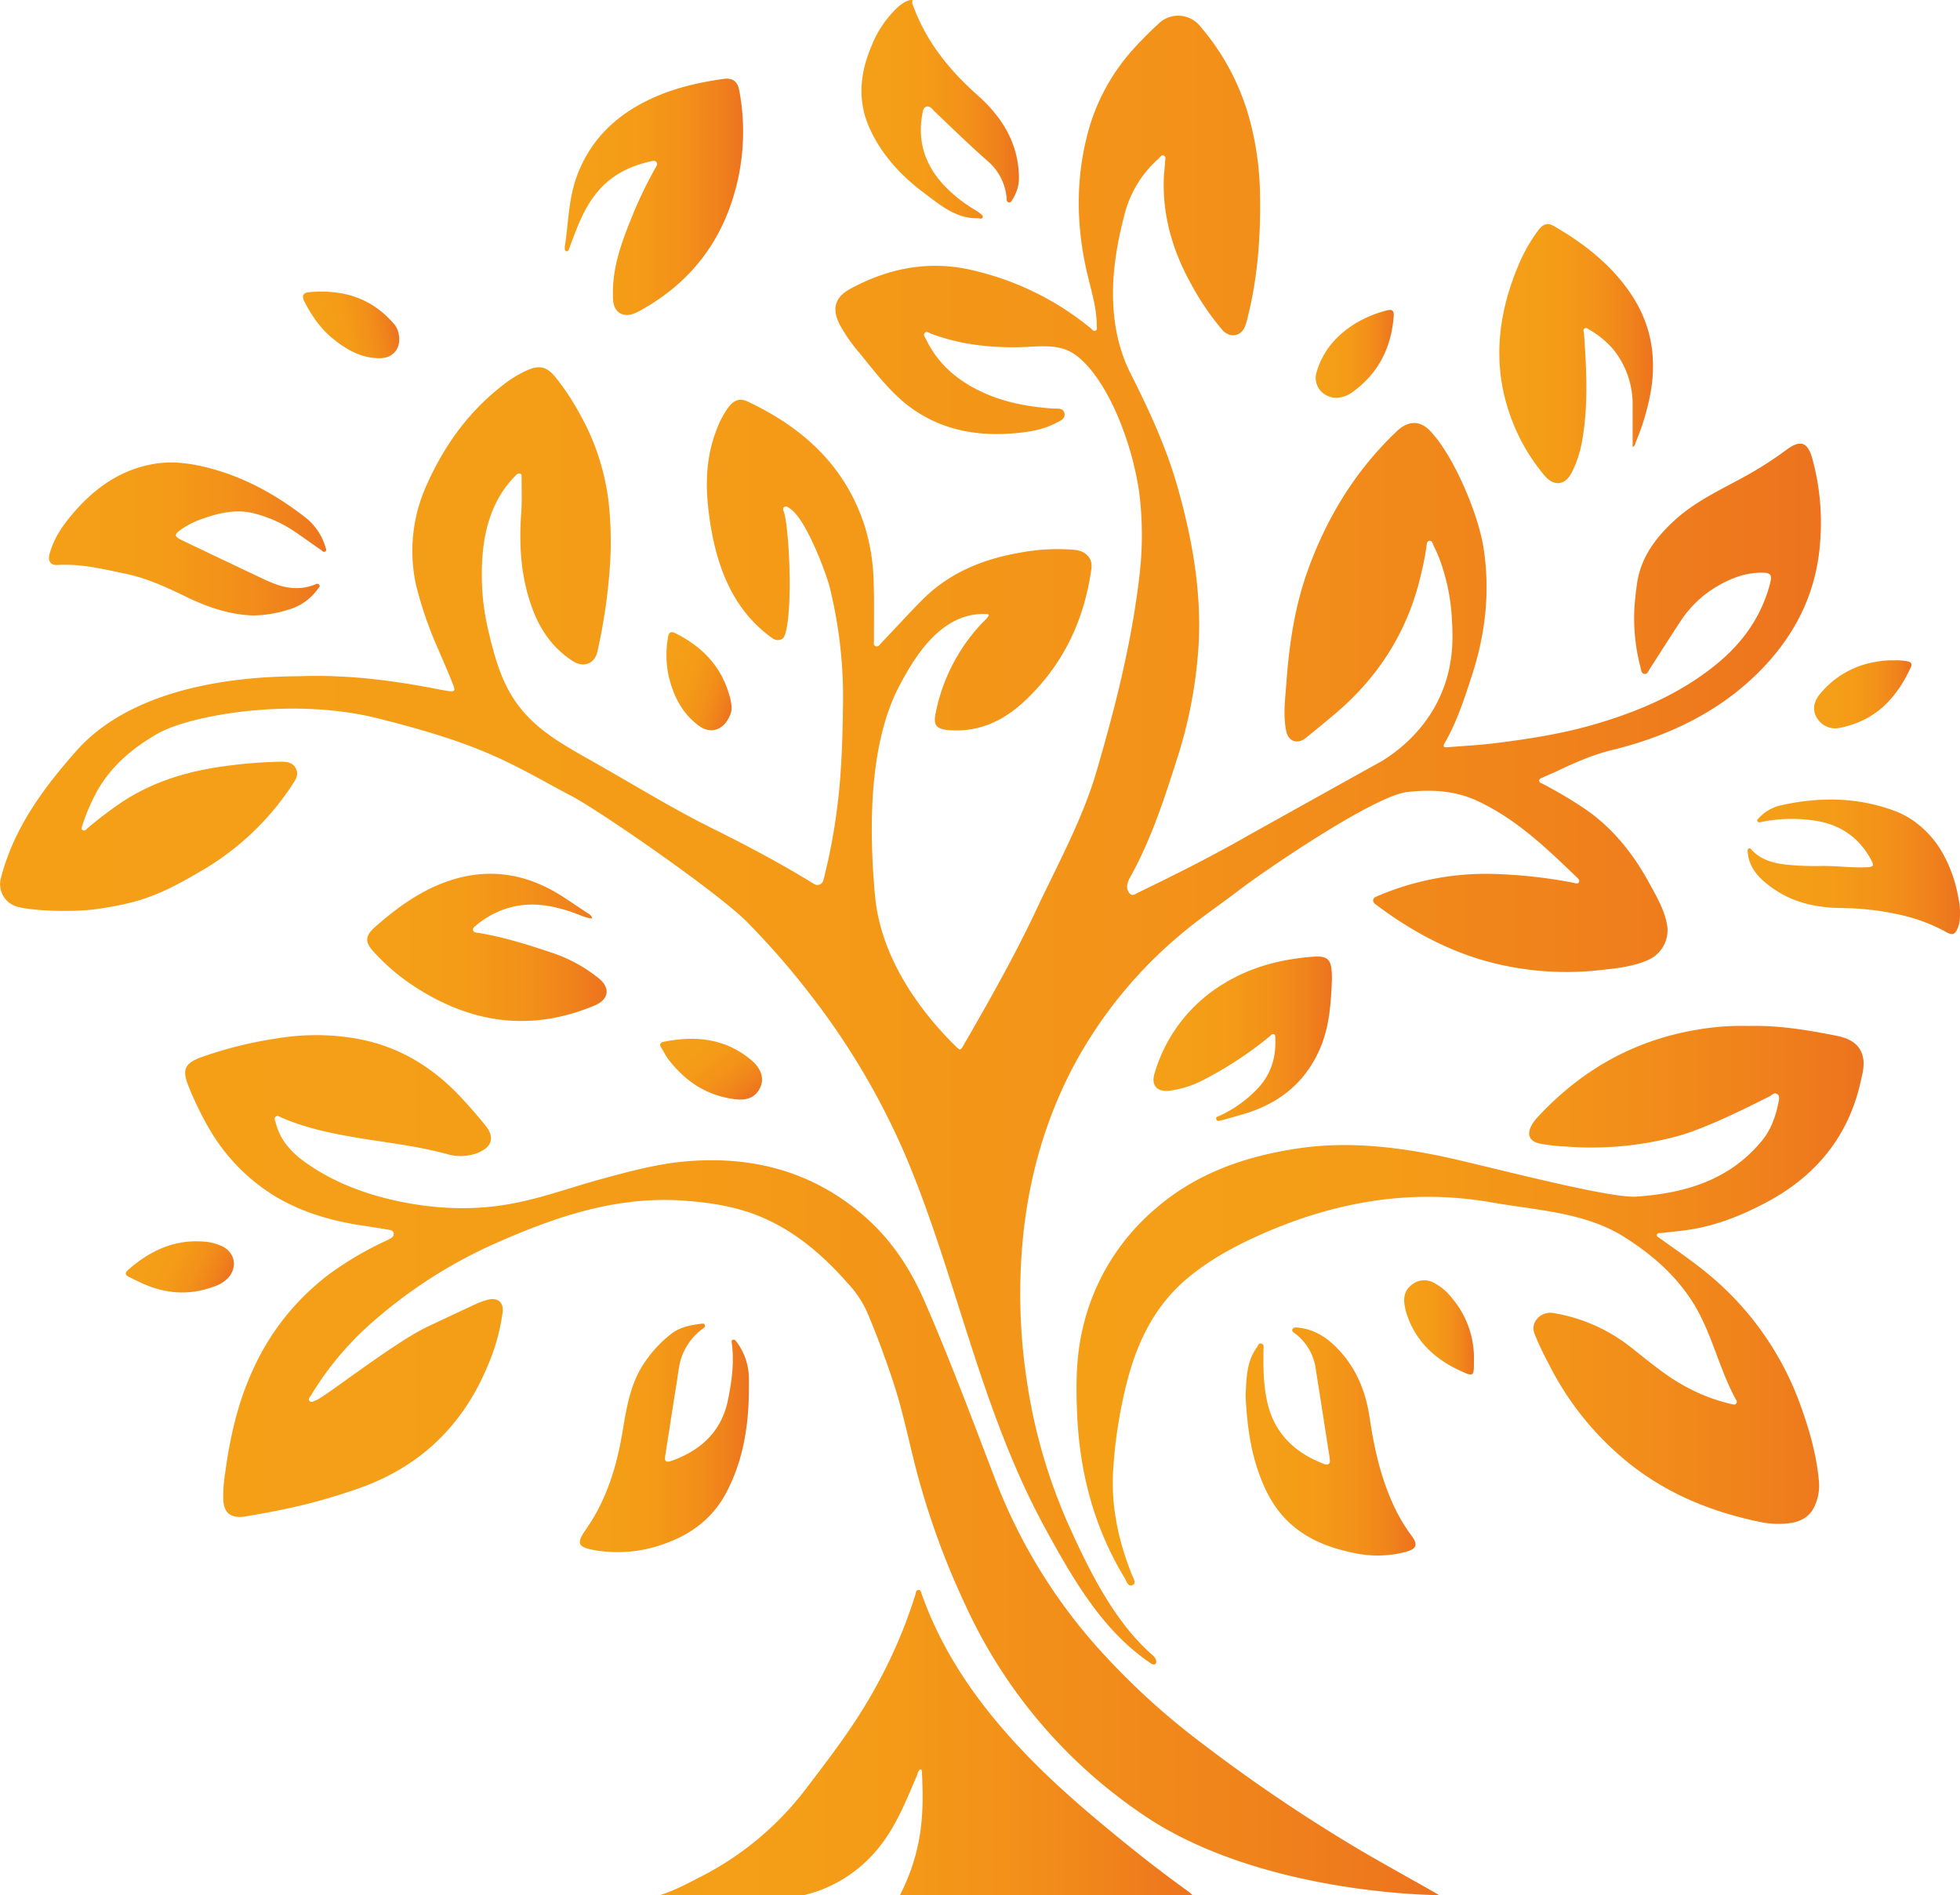 <svg id="Слой_1" data-name="Слой 1" xmlns="http://www.w3.org/2000/svg" xmlns:xlink="http://www.w3.org/1999/xlink" viewBox="0 0 777.74 751.97">
  <defs>
    <linearGradient id="Безымянный_градиент_13" data-name="Безымянный градиент 13" x1="176.16" y1="706.92" x2="673.69" y2="706.92" gradientUnits="userSpaceOnUse">
      <stop offset="0" stop-color="#f59f17"/>
      <stop offset="0.37" stop-color="#f49c17"/>
      <stop offset="0.62" stop-color="#f39319"/>
      <stop offset="0.84" stop-color="#f0841b"/>
      <stop offset="1" stop-color="#ed731e"/>
    </linearGradient>
    <linearGradient id="Безымянный_градиент_13-2" x1="364.63" y1="817.01" x2="575.74" y2="817.01" xlink:href="#Безымянный_градиент_13"/>
    <linearGradient id="Безымянный_градиент_13-3" x1="796.13" y1="469.49" x2="880.41" y2="469.49" xlink:href="#Безымянный_градиент_13"/>
    <linearGradient id="Безымянный_градиент_13-4" x1="444.5" y1="168.96" x2="506.99" y2="168.96" xlink:href="#Безымянный_градиент_13"/>
    <linearGradient id="Безымянный_градиент_13-5" x1="102.66" y1="458.91" x2="825.19" y2="458.91" xlink:href="#Безымянный_градиент_13"/>
    <linearGradient id="Безымянный_градиент_13-6" x1="529.91" y1="643.64" x2="842.23" y2="643.64" xlink:href="#Безымянный_градиент_13"/>
    <linearGradient id="Безымянный_градиент_13-7" x1="326.75" y1="203.59" x2="397.46" y2="203.59" xlink:href="#Безымянный_градиент_13"/>
    <linearGradient id="Безымянный_градиент_13-8" x1="697.63" y1="265.89" x2="758.62" y2="265.89" xlink:href="#Безымянный_градиент_13"/>
    <linearGradient id="Безымянный_градиент_13-9" x1="122.11" y1="339.44" x2="232.1" y2="339.44" xlink:href="#Безымянный_градиент_13"/>
    <linearGradient id="Безымянный_градиент_13-10" x1="248.37" y1="501.44" x2="343.38" y2="501.44" xlink:href="#Безымянный_градиент_13"/>
    <linearGradient id="Безымянный_градиент_13-11" x1="596.91" y1="697.55" x2="664.39" y2="697.55" xlink:href="#Безымянный_градиент_13"/>
    <linearGradient id="Безымянный_градиент_13-12" x1="332.71" y1="696.12" x2="399.83" y2="696.12" xlink:href="#Безымянный_градиент_13"/>
    <linearGradient id="Безымянный_градиент_13-13" x1="560.38" y1="537.72" x2="631.17" y2="537.72" xlink:href="#Безымянный_градиент_13"/>
    <linearGradient id="Безымянный_градиент_13-14" x1="822.51" y1="401.05" x2="861.15" y2="401.05" xlink:href="#Безымянный_градиент_13"/>
    <linearGradient id="Безымянный_градиент_13-15" x1="203.18" y1="754.52" x2="242.14" y2="754.52" gradientTransform="translate(850.31 -87.17) rotate(52.62)" xlink:href="#Безымянный_градиент_13"/>
    <linearGradient id="Безымянный_градиент_13-16" x1="659.85" y1="652.26" x2="687.54" y2="652.26" xlink:href="#Безымянный_градиент_13"/>
    <linearGradient id="Безымянный_градиент_13-17" x1="348.48" y1="210.03" x2="382.23" y2="210.03" gradientTransform="translate(-160.72 131.74) rotate(-13.03)" xlink:href="#Безымянный_градиент_13"/>
    <linearGradient id="Безымянный_градиент_13-18" x1="240.15" y1="464.99" x2="273.64" y2="464.99" gradientTransform="translate(288.31 -126.75) rotate(19.09)" xlink:href="#Безымянный_градиент_13"/>
    <linearGradient id="Безымянный_градиент_13-19" x1="624.74" y1="265.98" x2="655.7" y2="265.98" xlink:href="#Безымянный_градиент_13"/>
    <linearGradient id="Безымянный_градиент_13-20" x1="173.58" y1="705.12" x2="211.28" y2="705.12" gradientTransform="translate(313.16 -90.23) rotate(26.15)" xlink:href="#Безымянный_градиент_13"/>
  </defs>
  <g id="Дерево">
    <path d="M673.69,877.53s-72.55,0-119.41-33.24A201,201,0,0,1,486,763a313,313,0,0,1-18.65-50.08c-3.71-13.39-6.2-27.15-10.7-40.36-3-8.87-6.2-17.68-9.9-26.31A41.55,41.55,0,0,0,439,634.68c-11.24-12.73-24.07-23.35-40.59-28.54-8.45-2.65-17.2-3.74-26.13-4.28-26-1.45-49.59,6.69-72.68,16.89a190.68,190.68,0,0,0-47.28,29.81A123.32,123.32,0,0,0,226.2,679c-.42.72-1.4,1.5-.79,2.35.79,1,1.76.12,2.68-.18,3.09-1,30.93-22.87,44.11-29.14,6.63-3.14,13.31-6.28,20-9.36a26.92,26.92,0,0,1,4.25-1.44c3.89-.85,6.14,1.2,5.65,5.06a80.83,80.83,0,0,1-6.08,21.6c-10.14,24.08-27.45,40.19-51.94,48.57-13.61,4.65-24.82,7.55-42.61,10.56a25.62,25.62,0,0,1-2.67.43c-4.93.3-7.24-1.81-7.54-6.7a55.66,55.66,0,0,1,.73-10.56c1.88-14.06,4.92-27.75,10.88-40.79a98,98,0,0,1,30.56-38.37,132,132,0,0,1,22.43-13.15c.6-.31,1.27-.61,1.88-1a1.89,1.89,0,0,0,1.15-1.93c-.12-1-1-1.27-1.76-1.39-4.19-.72-8.38-1.39-12.58-2-11.24-1.87-22-5.07-31.84-10.8a75.75,75.75,0,0,1-27-27.27,127.22,127.22,0,0,1-8.32-17.14c-2.5-6.27-1.46-8.87,4.92-11.22a161.56,161.56,0,0,1,31-7.66,93.71,93.71,0,0,1,31,.24c17.08,3.08,30.87,11.77,42.29,24.38,2.92,3.19,5.78,6.45,8.51,9.83,4,4.83,2.92,8.75-2.91,11.1a19.19,19.19,0,0,1-12.34.42c-11.06-3-22.42-4.34-33.73-6.15-11-1.81-21.87-3.92-32.14-8.45-.61-.3-1.28-.84-2-.12s-.18,1.33,0,2c1.52,6.64,5.78,11.59,11,15.45,10.51,7.72,22.49,12.49,35.13,15.45,16.4,3.8,33.11,4.58,49.64,1.14,11-2.23,21.7-6.09,32.57-9.11,11.06-3,22.12-6.09,33.55-7.18,27-2.53,51.47,3.8,72.13,22,10.69,9.42,18.11,20.94,23.7,33.85,10,23,18.77,46.46,27.71,69.87a216.85,216.85,0,0,0,38.16,64.14A285.76,285.76,0,0,0,579,816.83,645.69,645.69,0,0,0,641.24,859C650.72,864.68,672.6,876.69,673.69,877.53Z" transform="translate(-102.66 -125.56)" style="fill: url(#Безымянный_градиент_13)"/>
    <path d="M468.48,828.6c0-.42,0-.91-.67-1-.85.61-1,1.63-1.33,2.54-2.86,6.57-5.53,13.33-9.12,19.61-6.68,12-16.22,20.81-29.17,25.82a64,64,0,0,1-6.32,1.93H364.63c5.6-1.77,10.27-4.28,15.19-6.82a121.72,121.72,0,0,0,42.05-34.57c10-13.09,20.06-26.12,28-40.61a196.66,196.66,0,0,0,16-37.1c.24-.73.18-1.81,1.09-1.93,1.16-.18,1.22,1.08,1.52,1.81,5.77,16.29,14.4,31,25,44.65,12.27,15.8,26.61,29.56,41.8,42.47,12.7,10.74,25.65,21.18,39.2,30.89a15.4,15.4,0,0,1,1.34,1.21H459.79C469.17,859,469.21,843.8,468.48,828.6Z" transform="translate(-102.66 -125.56)" style="fill: url(#Безымянный_градиент_13-2)"/>
    <path d="M880.38,489.34a12.53,12.53,0,0,1-.87,4.45c-.79,1.92-1.55,2.24-1.73,2.31-.68.24-1.54,0-2.79-.67a68.65,68.65,0,0,0-15.1-6.1,110.63,110.63,0,0,0-26.68-3.48c-9.77-.1-19-2.12-27.08-7.82-4.48-3.16-8.52-6.81-9.72-12.55a14.75,14.75,0,0,1-.27-2.09c0-.45-.07-1,.52-1.18s.69.23,1,.52c4,4.28,9.19,5.48,14.73,6a111.48,111.48,0,0,0,12.53.45c6.16-.14,12.29.79,18.46.5,2.69-.13,3-.54,1.78-2.89-5.21-9.71-13.5-14.77-24.43-15.88a59.57,59.57,0,0,0-19.3.84c-.47.11-1,.23-1.33-.19-.44-.6.12-1,.47-1.4a17,17,0,0,1,8.91-5.09c14.94-3.3,29.76-3.26,44.33,2a35,35,0,0,1,6.79,3.28,39.19,39.19,0,0,1,13.52,14.85,55.14,55.14,0,0,1,5.51,15.95c.22,1,.37,1.89.48,2.5A30.46,30.46,0,0,1,880.38,489.34Z" transform="translate(-102.66 -125.56)" style="fill: url(#Безымянный_градиент_13-3)"/>
    <path d="M464.82,125.67a2.39,2.39,0,0,0,.12,2c5.17,14.23,14.3,25.64,25.53,35.59,9.94,8.81,16.45,19.35,16.52,33.05a16.07,16.07,0,0,1-2.62,8.48c-.32.53-.61,1.19-1.36,1.08-1-.14-.86-1-.92-1.66a21.59,21.59,0,0,0-7.51-14.73c-7.18-6.32-14.05-13-20.94-19.58-1-.93-1.93-2.53-3.46-2-1.32.46-1.39,2.17-1.61,3.44-1.83,10.67,1.29,19.83,8.63,27.7a56.56,56.56,0,0,0,12.67,10,12.42,12.42,0,0,1,1.74,1.23c.5.44,1.34.87.91,1.69-.36.66-1.11.19-1.7.2-8.74.23-14.9-5.12-21.25-9.85-9.22-6.85-16.91-15.11-21.74-25.63-5.09-11.09-3.94-22.16.73-33.07a42.52,42.52,0,0,1,10.77-15.58C462.63,125.42,464.29,125.42,464.82,125.67Z" transform="translate(-102.66 -125.56)" style="fill: url(#Безымянный_градиент_13-4)"/>
    <path d="M559.37,785.6c-19-12.71-30.77-33.17-41.74-53.19-12.94-23.61-21.86-48.78-30.06-74.26-8-24.69-15.29-49.59-25.39-73.55a291.57,291.57,0,0,0-38-64.43,312.83,312.83,0,0,0-24.89-28.59c-11.64-11.82-58.42-44.14-69.74-50.11-23.83-12.58-33.37-20-77.14-30.92-34.18-8.55-74.53-1.06-87,6-10.4,5.92-19.5,13.52-25.24,24.85a77.87,77.87,0,0,0-4.85,11.73c-.19.63-.62,1.43.25,1.88.68.34,1.17-.26,1.62-.64a148.12,148.12,0,0,1,14.39-10.9c12.48-8.1,26.36-12.11,41-14a183.55,183.55,0,0,1,21.48-1.67c2.3,0,4.48.17,5.83,2.38,1.46,2.4.3,4.43-1,6.39a107.71,107.71,0,0,1-36.67,34.73c-15.63,9.16-23.54,12.44-41.38,15-7.69,1.09-24.19,1-31.45-1A9.26,9.26,0,0,1,103,474.05c5-19.45,16.25-35,29.81-50.39,27.17-30.8,81-29.55,90.16-29.82,17.87-.53,35.43,1.68,52.9,5.08,1.48.29,3,.57,4.45.8,2.75.44,3.15,0,2.09-2.6-1.85-4.67-3.87-9.28-5.85-13.91a153.57,153.57,0,0,1-8.8-25.46A63.13,63.13,0,0,1,272,317.92c7.23-16.27,17.48-30.27,32.14-41a42.75,42.75,0,0,1,7.59-4.38c4.84-2.2,7.83-1.57,11.25,2.56A97.1,97.1,0,0,1,332.27,289a93.77,93.77,0,0,1,11.88,35.68,143.85,143.85,0,0,1,.45,26.66A224.53,224.53,0,0,1,339.74,384c-1.05,4.92-5.46,6.62-9.72,3.91-7.78-4.95-12.85-12.14-16-20.6-4.66-12.36-5.49-25.22-4.53-38.3.34-4.65.12-9.34.15-14,0-.61.06-1.37-.7-1.55-.92-.22-1.44.57-2,1.12-11.29,11.53-13.83,27.73-12.92,44.9a95,95,0,0,0,2.56,16.93c2,8.26,4.11,16.42,8.38,23.92,7.34,12.91,18.75,19.38,31.56,26.62,18.31,10.34,32.9,19.43,49.14,27.47,13.58,6.73,27,13.88,39.9,21.81a2.44,2.44,0,0,0,3.86-1.52,235.15,235.15,0,0,0,6.05-34c1.34-12.69,1.57-25.4,1.73-38.14a182.18,182.18,0,0,0-5.35-44.14c-1-4.2-9-26.51-15.6-31-.7-.48-1.5-1.28-2.39-.69s-.23,1.6,0,2.4c2.29,8.73,3.42,42.33-.12,49.19-.39.76-2.31,2.08-4.64.43-16.79-11.91-23-31-25.33-50.93-1.24-10.62-.83-21.14,3.06-31.29a36.48,36.48,0,0,1,4.87-9.37c2.23-2.92,4.59-3.72,7.64-2.28,22.2,10.46,39.1,25.91,46.64,50.05a81.31,81.31,0,0,1,3.35,21.37c.27,7.76.1,15.54.13,23.32,0,.83-.37,2,.67,2.34s1.6-.61,2.19-1.24c5.43-5.7,10.73-11.53,16.27-17.12,10.64-10.72,24-16.17,38.62-18.72a79.75,79.75,0,0,1,22-1.14c4.26.44,7.08,3.32,6.53,7.37-2.81,20.63-11.34,38.53-26.72,52.81-7.85,7.28-17.16,11.92-28.38,11.42-.53,0-1.07,0-1.6-.07-5-.51-6.12-2-5.06-7a72.41,72.41,0,0,1,18.41-35.53c1-1,3.69-3.4,2.12-3.5-18.18-1.23-29,17.09-35.06,28.59-12.24,23.36-11.91,57.65-9.58,83.09,2.49,27.24,21.07,49,31.74,59.5,1.92,1.88,2.08,2.16,3.31,0,10.26-17.75,20.37-35.6,29.08-54.14,8.46-18,18.2-35.59,23.82-54.84,7.6-26,14.23-52.26,17.18-79.28a135,135,0,0,0-.43-32.2c-4-25.44-16.46-50.53-28.62-55.52-5.83-2.39-13.07-1.19-19.37-1.11-11.83.15-23.4-1.2-34.53-5.4-.76-.29-1.73-1.1-2.44-.27s.1,1.69.47,2.45c4.86,10.12,12.94,16.82,23.06,21.36,8.62,3.87,17.76,5.48,27.11,6.18,1.76.13,4.21-.47,4.77,1.83s-1.85,3.15-3.52,4c-5.14,2.67-10.8,3.53-16.45,4-14.58,1.23-28.44-1.24-40.52-9.85-8.29-5.9-14.5-14.31-20.85-22.06a64.33,64.33,0,0,1-8-11.57l0-.06c-3-6-1.58-10.55,4.33-13.76,15.55-8.44,31.92-11.53,49.37-7.21a114.28,114.28,0,0,1,46.08,22.82c.58.48,1.1,1.41,2,.92.7-.39.39-1.29.39-2,0-6.78-2-13.21-3.56-19.72-4.82-20-5-40,.89-59.78a80.81,80.81,0,0,1,18.65-31.77q4.24-4.53,8.82-8.74a11.16,11.16,0,0,1,15.86.82,94.7,94.7,0,0,1,20.25,38.32,120.4,120.4,0,0,1,3.87,28.22c.33,16.64-.8,33.1-4.85,49.3a25.49,25.49,0,0,1-1.13,3.83c-1.7,4-6.1,4.54-9,1.24A106.42,106.42,0,0,1,575.16,238c-7.29-13.16-11.33-27.16-10.67-42.3.09-1.94.39-3.86.46-5.8,0-.89.61-2.16-.52-2.61-.89-.37-1.49.74-2.13,1.31a43.89,43.89,0,0,0-13.5,22.35c-2.81,10.79-4.7,21.7-4.47,32.91.22,10.51,2.22,20.5,7,30,7.42,14.68,14.3,29.63,18.74,45.45,5.73,20.38,9.41,41.19,8.19,62.29a183.08,183.08,0,0,1-8.64,45.36C564.5,443,559.32,459,551,473.84a9.15,9.15,0,0,0-1,2.71,4,4,0,0,0,1.08,3.68c1.07,1,2.18,0,3.16-.48,14.37-6.95,28.67-14.1,42.53-22,5-2.83,54.47-30.36,54.48-30.35l0,0c5.6-3.49,17-11.76,23.34-26.66,5.25-12.34,4.58-23.46,4.11-30.85a80.13,80.13,0,0,0-4.85-22.58c-.67-1.82-1.53-3.57-2.35-5.33-.35-.77-.57-1.95-1.61-1.85s-1.08,1.29-1.18,2.12a104.23,104.23,0,0,1-2.06,10.65c-5.12,22.88-17,41.61-35.06,56.6-3.57,3-7.14,5.95-10.76,8.85-3.35,2.69-7,1.41-7.8-2.78-1.29-6.36-.39-12.7.07-19,1.07-14.91,3.23-29.79,8.22-43.9,7.43-21,18.64-39.65,34.79-55.22.51-.49,1-1,1.55-1.45,4.5-3.76,8.93-3.42,12.84.91q1.53,1.69,2.88,3.51c7.91,10.59,16.14,30.2,18.07,43.24,2.5,17,.6,33.54-4.65,49.69-3,9.23-5.94,18.49-10.86,27-1.22,2.11.61,1.74,1.6,1.66,6.46-.5,12.93-.86,19.35-1.68,12.86-1.63,25.67-3.65,38.16-7.26,17.63-5.1,34.29-12.22,48.62-23.88,9.91-8.06,17.25-18,20.88-30.34.29-1,.55-2,.76-3.08.41-2-.37-2.85-2.52-2.94-7.11-.31-13.34,2.12-19.32,5.7a44,44,0,0,0-13.91,13.44c-4.14,6.23-8.1,12.58-12.17,18.85-.56.86-1,2.26-2.13,2.16-1.35-.13-1.42-1.71-1.67-2.72a76.84,76.84,0,0,1-2.29-24.9c.26-2.9.57-5.8,1-8.67,1.59-10.11,7.36-17.76,14.67-24.52,8.19-7.56,18.24-12.17,27.87-17.45A143.37,143.37,0,0,0,811.58,304c5.4-4,8.35-3.11,10.19,3.4a96.42,96.42,0,0,1,3.09,33.79c-1.59,20.53-10.48,37.49-25,51.74-15.87,15.54-35.69,24.91-57.71,30.28-7.44,1.82-14.47,4.9-21.38,8.2-1.92.92-3.92,1.68-5.84,2.62-.59.29-1.53.4-1.51,1.28s.89,1,1.5,1.33a176.22,176.22,0,0,1,16,9.44c11.66,7.78,20,18.44,26.53,30.54,2.88,5.32,6,10.58,6.84,16.79a12.86,12.86,0,0,1-7.78,13.11c-6,2.61-12.36,3.28-18.74,3.94a119.54,119.54,0,0,1-47.68-4.19c-15.33-4.66-29-12.39-41.68-21.94-1.33-1-1.16-2.41.38-3a109.22,109.22,0,0,1,49-8.91,197.19,197.19,0,0,1,29.06,3.38c.77.16,1.76.63,2.26-.08.63-.92-.36-1.67-.94-2.22-12-11.55-24-23.09-39.44-30.21-8.87-4.09-18-4.53-27.59-3.47C648.29,441.14,605.4,470.31,594,479c-7.49,5.76-15.37,11-22.61,17.14a177,177,0,0,0-41.78,50.66C518,568.14,511.33,591,508.75,615a229,229,0,0,0,1.3,58,218.24,218.24,0,0,0,17.46,59.46c8,17.62,17.82,37.07,32.45,49.81C562.53,784.49,561.48,787,559.37,785.6Z" transform="translate(-102.66 -125.56)" style="fill: url(#Безымянный_градиент_13-5)"/>
    <path d="M796.34,532.65c12-.31,23.54,1.6,35,3.88,6.89,1.36,10.06,4.45,10.76,9.72a19.07,19.07,0,0,1-.64,6.29c-4.43,22.62-17.3,39.07-37.55,49.92-9.64,5.17-19.75,9.28-30.68,11-3.77.58-7.58.9-11.36,1.35-.59.07-1.41-.17-1.67.52-.34.88.55,1.18,1.09,1.56,6.18,4.46,12.49,8.72,18.4,13.55a120.13,120.13,0,0,1,37.61,53.26c3.42,9.49,6.15,19.16,7.08,29.24a19.27,19.27,0,0,1-1.94,10.79c-2.39,4.64-6.67,6.07-11.5,6.39a35.29,35.29,0,0,1-9.29-.55c-19-3.85-36.57-10.8-51.88-22.84a118.71,118.71,0,0,1-32.69-40.24,114.2,114.2,0,0,1-5.53-11.73c-1.82-4.94,2.94-9,7.46-8.21a67.29,67.29,0,0,1,30.39,13.28c7.32,5.71,14.37,11.86,22.67,16.21a69.79,69.79,0,0,0,17.62,6.63c.68.14,1.45.48,1.95-.27s0-1.22-.29-1.74c-6.87-12.69-9.69-27.36-17.65-39.38-7.32-11.07-16.68-18.64-26.39-24.81-15.56-9.88-34.58-10.61-52.33-13.74-31.74-5.61-61.75-.6-91.22,12.33-10.62,4.66-20.76,10.09-29.67,17.49-14,11.62-21,27.25-25,44.47a189.05,189.05,0,0,0-4.78,32.94c-.68,14.05,2.31,27.51,7.53,40.52.53,1.32,1.85,3.27.29,4-1.88.91-2.44-1.53-3.19-2.76-12-19.78-17.75-41.31-18.83-64.31-.56-11.78-.53-23.43,2.21-34.95a88.3,88.3,0,0,1,29.34-47.73c16-13.7,35.06-20.3,55.64-23.43,19-2.9,37.69-.94,56.32,2.83,15.35,3.11,66.82,17,78.28,16.23,19.51-1.31,37-6.57,49.82-22.06,3.64-4.4,5.51-9.63,6.61-15.14.23-1.14.7-2.68-.43-3.47s-2,.28-3.13.93c-2.18,1-23.91,12.49-37.09,15.92a130.93,130.93,0,0,1-43,4,81.84,81.84,0,0,1-10.84-1.17c-4.32-.92-5.51-3.59-3.37-7.43a17,17,0,0,1,2.38-3.16c17.5-18.89,38.84-30.85,64.48-34.84A101.69,101.69,0,0,1,796.34,532.65Z" transform="translate(-102.66 -125.56)" style="fill: url(#Безымянный_градиент_13-6)"/>
    <path d="M345.87,241c.13-9.9,3.34-19,7-28.06a169.19,169.19,0,0,1,10-21c.35-.6.8-1.27.33-2s-1.42-.57-2.18-.4c-9.05,2-16.71,6-22.43,13.58-4.53,6-7,12.82-9.57,19.67-.21.58-.39,1.17-.63,1.74-.17.42-.47.81-1,.72s-.57-.61-.61-1.05a3,3,0,0,1,0-.79c1.46-9.29,1.44-18.82,4.73-27.82,4.51-12.3,12.65-21.49,24-28,10.55-6.08,22.14-9,34.08-10.7,3.89-.57,5.8,1,6.47,4.85a88.19,88.19,0,0,1-4.17,47.08c-6.64,17.6-18.49,30.68-34.9,39.82a25.05,25.05,0,0,1-2.38,1.18c-4.74,2-8.39-.27-8.69-5.37C345.82,243.24,345.87,242.09,345.87,241Z" transform="translate(-102.66 -125.56)" style="fill: url(#Безымянный_градиент_13-7)"/>
    <path d="M750.49,302.89c0-5.55,0-11,0-16.54a34.57,34.57,0,0,0-7.77-22.28,37.32,37.32,0,0,0-9.4-7.71c-.57-.36-1.27-.93-1.95-.42s-.21,1.3-.16,2c1,14.43,1.77,28.85-.87,43.21a44.86,44.86,0,0,1-3.93,11.76c-2.66,5.37-7.22,5.85-11.08,1.1a78.33,78.33,0,0,1-9-13.43c-11.66-22.66-11.08-45.61-1.57-68.75a66,66,0,0,1,8.37-15c1.88-2.48,3.75-3,6.26-1.5,12.31,7.17,23.35,15.82,31.12,27.92s9.64,25.38,6.87,39.37a95.05,95.05,0,0,1-5.56,18.19C751.54,301.56,751.51,302.55,750.49,302.89Z" transform="translate(-102.66 -125.56)" style="fill: url(#Безымянный_градиент_13-8)"/>
    <path d="M203.08,369.77c-8.71-.27-17.38-3-25.69-7-8-3.86-16-7.7-24.78-9.52-8.91-1.86-17.82-4.09-27.08-3.5-2.75.18-4-1.55-3.2-4.37,1.49-5.67,4.64-10.49,8.31-14.94,8.74-10.59,19.3-18.49,33.26-20.83,8-1.34,15.89,0,23.66,2.19,13.62,3.87,25.61,10.73,36.66,19.39a23.38,23.38,0,0,1,7.61,11.56c.18.55.57,1.25-.14,1.66s-1.14-.26-1.63-.6c-3.71-2.58-7.37-5.22-11.11-7.75a51.91,51.91,0,0,0-14.24-6.46c-7.16-2.19-14.08-.84-20.87,1.51a35.44,35.44,0,0,0-9.3,4.52c-2.82,2-2.82,2.78.27,4.27,9.51,4.57,19.05,9.08,28.58,13.61,2.32,1.1,4.63,2.22,7,3.21,5.49,2.3,11.08,3.11,16.84.94.68-.26,1.59-.89,2.15,0,.44.72-.39,1.27-.78,1.82a21.35,21.35,0,0,1-11.56,8A48,48,0,0,1,203.08,369.77Z" transform="translate(-102.66 -125.56)" style="fill: url(#Безымянный_градиент_13-9)"/>
    <path d="M337.7,490c-2.53-.17-4.57-1.22-6.65-2-7.79-2.81-15.69-4.53-24-2.84a35,35,0,0,0-15.57,7.68c-.58.49-1.4,1-1.05,2,.29.75,1.16.74,1.85.85,10.12,1.62,19.83,4.72,29.51,7.95a59.59,59.59,0,0,1,18.33,10c4.85,3.86,4.23,8.49-1.51,10.89-26.15,10.94-50.49,6.83-73.39-8.8a82.38,82.38,0,0,1-14.17-12.39c-3.7-4-3.61-6.39.49-10,7.93-7,16.39-13.27,26.34-17.2,17.1-6.75,33.22-4.52,48.44,5.43,3.18,2.09,6.34,4.21,9.51,6.32A3.41,3.41,0,0,1,337.7,490Z" transform="translate(-102.66 -125.56)" style="fill: url(#Безымянный_градиент_13-10)"/>
    <path d="M596.91,679.48c.37-6.83.28-13.52,4.45-19.24.5-.68.68-1.89,1.83-1.56s.85,1.45.84,2.3c-.12,7.15-.07,14.3,1.58,21.31,2.86,12.11,10.85,19.66,22.2,24.08,2,.79,2.83.06,2.49-2.15q-2.74-17.76-5.56-35.52a21,21,0,0,0-8-13.87c-.6-.47-1.6-.9-1.24-1.81s1.5-.75,2.37-.66c6,.64,10.84,3.56,15,7.76,7.7,7.71,11.66,17.19,13.23,27.73,1.84,12.44,4.54,24.61,10,36a65.65,65.65,0,0,0,6.38,10.66c3,4,2.48,5.6-2.21,6.87a43.76,43.76,0,0,1-20.57.34c-8.68-1.8-16.88-4.76-23.83-10.56-7.89-6.58-12-15.33-14.91-24.84C598.32,697.52,597.38,688.43,596.91,679.48Z" transform="translate(-102.66 -125.56)" style="fill: url(#Безымянный_градиент_13-11)"/>
    <path d="M399.81,677.58c-.11,14-2.29,27.55-8.9,40.14-5.3,10.08-13.69,16.49-24.26,20.27a53.81,53.81,0,0,1-28,2.67c-6.86-1.24-7.37-2.66-3.42-8.34,8.11-11.65,12.13-24.81,14.44-38.6,1.41-8.44,2.72-16.86,6.92-24.57a48.81,48.81,0,0,1,12-14c3.46-2.9,7.75-3.77,12.11-4.32.61-.08,1.33-.25,1.64.47s-.35,1.14-.83,1.47a23.7,23.7,0,0,0-7.38,8.88c-2,3.87-2.24,8.13-2.91,12.29-1.57,9.75-3.07,19.5-4.59,29.26-.36,2.27.24,2.83,2.76,1.92,11.64-4.21,19.69-11.81,22.17-24.23,1.47-7.35,2.51-14.78,1.48-22.32-.06-.5-.25-1.17.38-1.39.86-.3,1.23.46,1.65,1a24.22,24.22,0,0,1,4.74,14.07C399.87,674.05,399.81,675.82,399.81,677.58Z" transform="translate(-102.66 -125.56)" style="fill: url(#Безымянный_градиент_13-12)"/>
    <path d="M631.16,514.66c-.39,8.79-.9,18.28-4.82,27.21-5.9,13.46-16.3,21.67-30.27,25.75-2.81.82-5.62,1.64-8.45,2.41-.8.21-2,.69-2.33-.36s.86-1.15,1.53-1.47a49.31,49.31,0,0,0,14.79-10.63c5.4-5.67,7.46-12.46,7.09-20.1,0-.6.11-1.38-.65-1.57s-1.09.5-1.56.88a149,149,0,0,1-27.08,17.68,39.85,39.85,0,0,1-12.4,3.85c-5.17.74-7.73-2-6.18-6.94a61.71,61.71,0,0,1,27.38-35.49c10.83-6.66,22.76-9.73,35.31-10.69C630,504.7,631.31,506.36,631.16,514.66Z" transform="translate(-102.66 -125.56)" style="fill: url(#Безымянный_градиент_13-13)"/>
    <path d="M854.17,387.59a23.52,23.52,0,0,1,5.55.4c1.39.37,1.73,1.07,1.17,2.31-5.59,12.28-14.09,21.25-27.95,24a8.36,8.36,0,0,1-9.08-3.53c-2.06-3-1.78-6.47.92-9.77A36,36,0,0,1,847,388.18,31.61,31.61,0,0,1,854.17,387.59Z" transform="translate(-102.66 -125.56)" style="fill: url(#Безымянный_градиент_13-14)"/>
    <path d="M368.3,546.42c-1.2-1.26-2-3.26-3.17-5-.81-1.22-.73-2.18.92-2.51,12.59-2.51,24.43-1.34,34.65,7.21,4.52,3.79,5.51,8.17,3,12.1-2.25,3.48-5.82,3.94-9.42,3.5C383.58,560.37,375.11,555.13,368.3,546.42Z" transform="translate(-102.66 -125.56)" style="fill: url(#Безымянный_градиент_13-15)"/>
    <path d="M687.53,665.49c0,6.44-.07,6.49-5.93,3.74-9.63-4.52-16.84-11.31-20.47-21.44a24.62,24.62,0,0,1-1.18-4.86c-.39-2.86.28-5.5,2.64-7.36a7.84,7.84,0,0,1,8.71-1.18,22,22,0,0,1,7.49,6.21A36.89,36.89,0,0,1,687.53,665.49Z" transform="translate(-102.66 -125.56)" style="fill: url(#Безымянный_градиент_13-16)"/>
    <path d="M260.79,257.81c1.29,5.56-1.82,9.85-7.4,9.88-7.38.05-13.43-3.45-18.92-8-4.8-3.94-8.18-9-11-14.43-1.16-2.24-.61-3.54,1.78-3.76,13.1-1.21,24.58,2.1,33.46,12.29A8,8,0,0,1,260.79,257.81Z" transform="translate(-102.66 -125.56)" style="fill: url(#Безымянный_градиент_13-17)"/>
    <path d="M392.63,408.6c-2.32,6.53-7.71,8.43-12.39,5.11-7-5-10.5-12.23-12.35-20.34a40.24,40.24,0,0,1-.19-14.72c.33-2.33,1.15-2.76,3.23-1.7,9.87,5,17.24,12.28,20.69,23C392.66,403.15,393.38,406.41,392.63,408.6Z" transform="translate(-102.66 -125.56)" style="fill: url(#Безымянный_градиент_13-18)"/>
    <path d="M633.1,283.42c-5.65-.05-9.51-4.93-8.05-10.05,2.41-8.45,7.84-14.73,15.22-19.34a46.61,46.61,0,0,1,12.22-5.17c2.61-.75,3.39-.23,3.18,2.36-1,12.44-6.16,22.68-16.52,30.06A11.66,11.66,0,0,1,633.1,283.42Z" transform="translate(-102.66 -125.56)" style="fill: url(#Безымянный_градиент_13-19)"/>
    <path d="M157.55,634.06c-1.19-.59-2.38-1.18-3.58-1.75-1.61-.76-1.93-1.6-.43-2.91,8.43-7.36,17.9-12,29.46-11.21a19.75,19.75,0,0,1,7.94,1.94c5,2.56,6,8.22,2.3,12.42a13.34,13.34,0,0,1-5.57,3.47C177.68,639.74,167.88,639.1,157.55,634.06Z" transform="translate(-102.66 -125.56)" style="fill: url(#Безымянный_градиент_13-20)"/>
  </g>
</svg>
